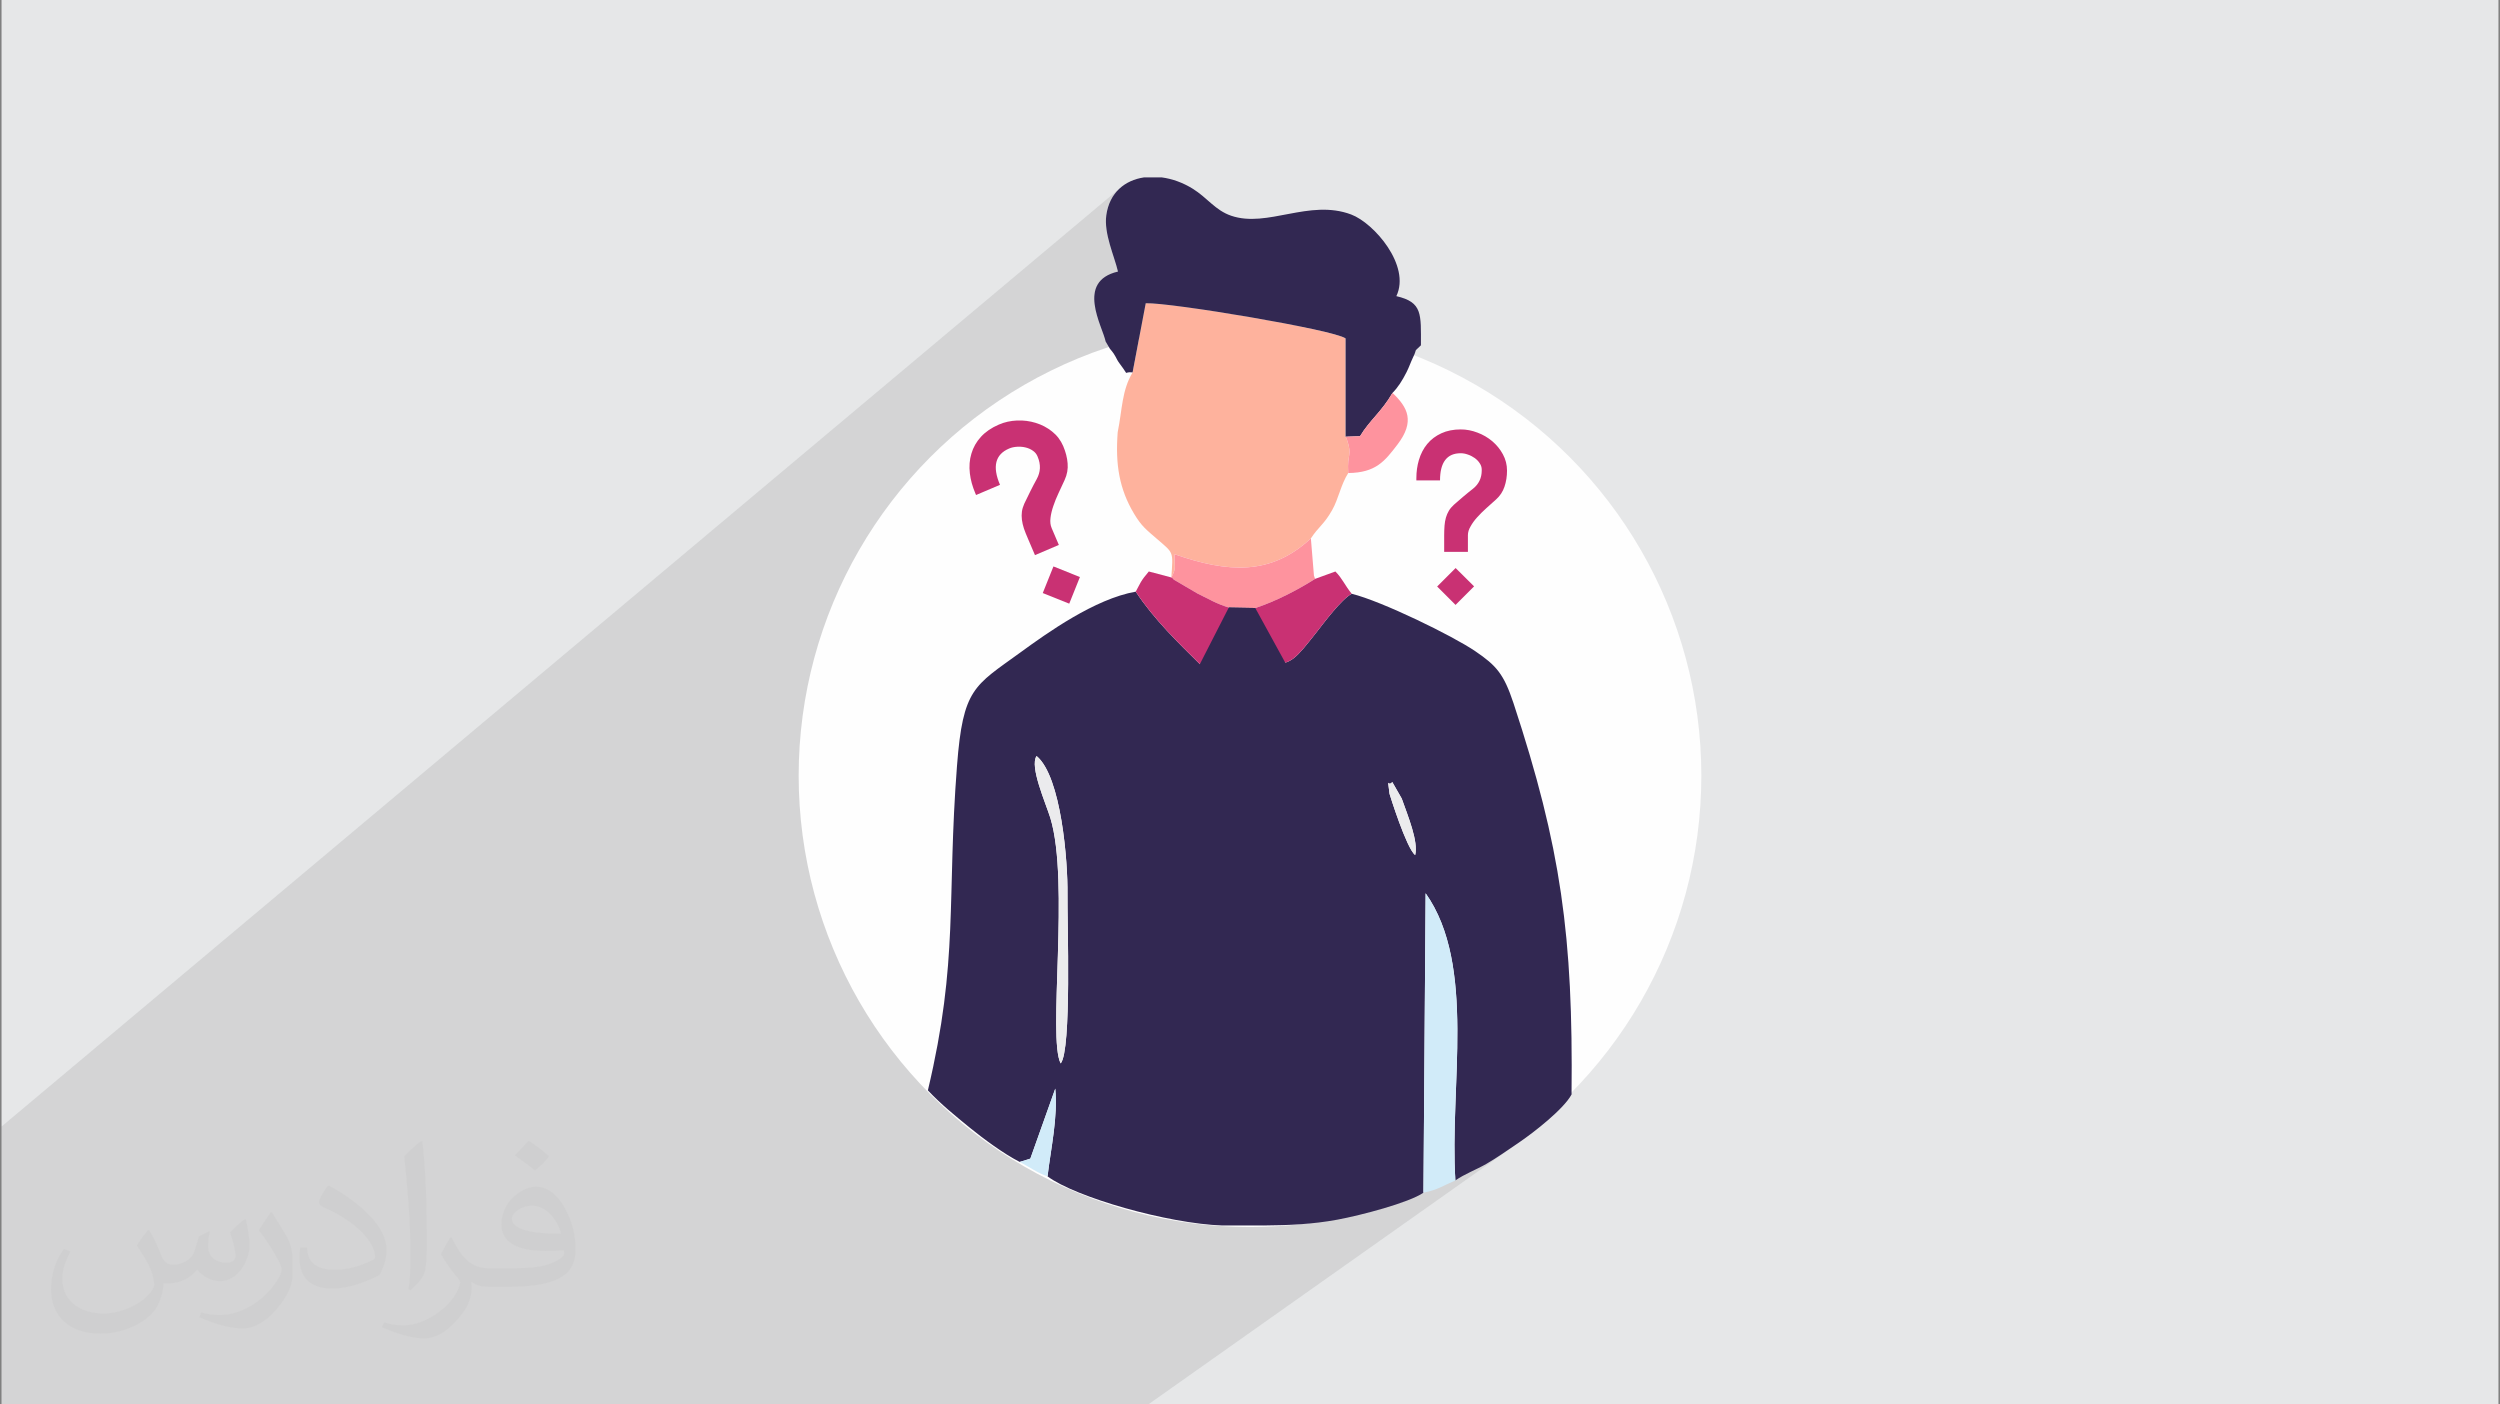 <?xml version="1.0" encoding="UTF-8"?>
<!DOCTYPE svg PUBLIC "-//W3C//DTD SVG 1.0//EN" "http://www.w3.org/TR/2001/REC-SVG-20010904/DTD/svg10.dtd">
<!-- Creator: CorelDRAW 2017 -->
<svg xmlns="http://www.w3.org/2000/svg" xml:space="preserve" width="356px" height="200px" version="1.0" shape-rendering="geometricPrecision" text-rendering="geometricPrecision" image-rendering="optimizeQuality" fill-rule="evenodd" clip-rule="evenodd"
viewBox="0 0 356000 200000"
 xmlns:xlink="http://www.w3.org/1999/xlink">
 <rect x="0" y="0" width="356000" height="200000" fill="#808080" stroke="none"/>
 <g id="Layer_x0020_1">
  <path fill="#E6E7E8" d="M220 0l355560 0 0 200000 -355560 0 0 -200000z"/>
  <path fill="#373435" fill-opacity="0.102" d="M161410 200000l-1280 0 -23430 0 -5890 0 -1620 0 -850 0 -60 0 -1360 0 -9050 0 -560 0 -12110 0 -230 0 -420 0 -5000 0 -840 0 -2340 0 -6250 0 -3840 0 -3540 0 -450 0 -1640 0 -40 0 -370 0 -11200 0 -10250 0 -710 0 -780 0 -4580 0 -1090 0 -4660 0 -1310 0 -350 0 -610 0 -920 0 -60 0 -570 0 -10 0 -650 0 -360 0 -1970 0 -2080 0 -1120 0 -250 0 -150 0 -420 0 -50 0 0 0 -150 0 -2090 0 0 0 -3450 0 -380 0 -280 0 -90 0 -650 0 -2590 0 -860 0 -1410 0 -4550 0 -670 0 -630 0 -410 0 -1030 0 -820 0 -1050 0 -500 0 -3420 0 -290 0 -320 0 -950 0 -2860 0 -3180 0 -790 0 -1050 0 -1400 0 0 -1040 0 -8180 0 -5480 0 -490 0 -2360 0 -980 0 -1960 0 -1340 0 -670 0 -360 0 -3020 0 -3460 0 -680 0 -7610 0 -1950 159150 -133530 -650 740 -540 870 -390 1000 -250 1140 -60 1010 90 1040 200 1060 270 1060 310 1040 320 1010 300 940 230 870 -3150 2610 -190 560 10 1490 320 1530 470 1460 470 1290 130 420 5890 -4850 890 20 1290 110 1630 180 1910 250 2120 300 2290 340 2380 390 2420 400 2400 430 2320 420 2180 430 1970 410 1710 390 1380 360 1010 310 560 270 0 13060 6680 -5300 760 780 630 780 460 810 270 850 50 900 -200 980 -480 1070 -780 1180 -660 840 -640 770 -670 690 -730 590 -18500 14580 1100 -130 1160 -240 1140 -330 820 -330 22130 -17390 250 -180 270 -170 280 -160 300 -140 300 -130 320 -110 330 -100 340 -70 350 -60 360 -50 380 -20 380 -10 300 10 300 20 290 30 300 50 300 60 290 80 300 90 290 110 300 110 280 130 280 140 260 150 260 160 260 170 240 180 240 190 220 200 220 210 210 220 190 230 190 240 170 240 160 250 150 270 140 270 120 270 100 290 80 280 60 300 50 290 30 310 10 310 -10 300 -20 300 -20 300 -40 290 -50 280 -60 280 -70 270 -90 270 -90 260 -110 250 -130 240 -140 230 -160 230 -180 210 -190 210 -210 200 -160 150 -170 150 -170 150 -170 160 -170 150 -180 160 -170 150 -180 160 -180 160 -170 160 -170 160 -160 160 -160 160 -160 170 -150 160 -150 160 -140 160 -140 170 -130 160 -120 160 -110 160 -110 170 -110 160 -90 170 -90 160 -80 160 -60 160 -60 160 -40 160 -30 150 -20 160 0 150 0 2370 -10580 8160 620 270 160 70 8050 -6210 2630 2620 -2640 2640 -3820 2930 770 380 1210 620 1140 600 1050 580 950 540 830 500 680 440 1040 730 880 700 760 710 650 760 570 860 530 1010 500 1190 510 1430 620 1910 590 1860 560 1820 540 1780 510 1750 480 1720 450 1700 430 1670 410 1650 380 1630 350 1620 340 1610 310 1600 280 1590 270 1600 250 1600 220 1600 200 1620 190 1620 170 1650 140 1660 130 1680 120 1710 90 1740 80 1770 70 1800 50 1850 30 1890 20 1930 10 1980 0 2030 -20 2090 -550 830 -790 910 -950 950 -1070 960 -1120 940 -1110 880 -1050 770 -53640 37910 -820 0 -550 0 -730 0z"/>
  <path fill="#373435" fill-opacity="0.031" d="M21220 175160c660,1030 1100,2020 1540,3110 310,640 480,1830 1980,1830 440,0 1070,-150 1630,-450 630,-330 1110,-820 1350,-1590l610 -2010 1440 -720 100 100c-190,760 -230,1480 -230,2060 0,1690 1440,2330 2610,2330 680,0 1280,-330 1280,-950 0,-810 -340,-2160 -780,-3380 680,-680 1360,-1360 2140,-1910l120 60c340,1440 530,2860 530,3810 0,920 -410,1950 -750,2630 -700,1310 -1940,2360 -3440,2360 -1140,0 -2390,-570 -3260,-1630l-50 0c-830,1010 -2090,1940 -4120,1940l-630 0c-100,1340 -390,2290 -820,3130 -1210,2360 -4790,4030 -8160,4030 -4690,0 -7040,-2710 -7040,-6310 0,-2230 720,-4300 1840,-5760l920 370c-700,1340 -1160,2600 -1160,3840 0,3380 2740,4990 5900,4990 2930,0 6560,-1880 7210,-4040 -240,-2360 -1130,-3470 -2490,-5640 420,-720 950,-1440 1600,-2200l130 0 0 0 0 0 0 0zm54070 -12710c990,620 1960,1360 2890,2200 -530,740 -1170,1420 -2000,2010 -940,-760 -1890,-1420 -2860,-2120 660,-730 1310,-1450 1970,-2090zm510 9240c-1600,0 -2910,1040 -2910,1820 0,1670 3200,2190 7010,2170 -480,-1960 -2150,-3990 -4100,-3990zm-3590 8920c2080,0 3900,-60 5280,-400 1540,-390 2850,-1180 2850,-1710 0,-150 0,-310 -50,-460 -870,90 -1860,90 -2730,90 -2810,0 -4960,-640 -5810,-2230 -220,-430 -360,-930 -360,-1480 0,-1530 650,-3020 1810,-4050 970,-840 2040,-1380 3130,-1380 1950,0 3530,1590 4620,4070 600,1360 1010,2920 1010,4900 0,1320 -360,2420 -1180,3250 -1530,1480 -4330,2040 -8640,2040l-1970 0 0 0 -500 0c-1060,0 -1840,-190 -2440,-660l-100 0c20,240 50,490 50,720 0,970 -320,2200 -970,3190 -1920,2850 -4000,4090 -5780,4090 -1820,0 -4050,-700 -6060,-1610l360 -690c660,260 1550,440 2790,440 3250,0 7500,-3120 8030,-6160 -120,-250 -330,-580 -650,-930 -940,-1130 -1550,-2070 -2110,-3060 490,-950 920,-1710 1340,-2390l160 -20c1390,2820 2650,4440 5450,4440l430 0 0 0 2040 0 0 0 0 0 0 0zm-14040 2990c240,-1300 260,-2760 260,-4110l0 -2020c0,-3770 -480,-9240 -870,-12800 680,-750 1630,-1600 2380,-2180l210 60c510,4480 640,9690 640,14480 0,1260 -50,2500 -170,3390 -80,1140 -730,2000 -2140,3320l-310 -140 0 0 0 0 0 0zm-14450 -5950c70,1770 940,3160 3960,3160 1890,0 3490,-490 5260,-1320 310,-150 480,-330 480,-500 0,-1110 -840,-2570 -2280,-3910 -1380,-1260 -3220,-2370 -4940,-3100 -570,-250 -770,-520 -770,-760 0,-520 680,-1590 1230,-2350l200 -20c1960,1030 4160,2550 5790,4250 1470,1570 2390,3150 2390,4880 0,1280 -390,2490 -1010,3600 -2160,1090 -4460,1910 -6740,1910 -2750,0 -4640,-1290 -4640,-4330 0,-330 0,-850 120,-1510l950 0 0 0 0 0 0 0zm-5000 -5020l1720 2780c630,1030 1210,2140 1210,3910l0 2260c0,1830 -1170,3790 -3060,5720 -1470,1310 -2770,1870 -3980,1870 -1800,0 -3860,-560 -6220,-1590l260 -690c750,210 1620,370 2690,370 3410,-20 6890,-2510 8490,-5560 190,-350 270,-680 270,-910 0,-350 -200,-730 -340,-1080 -870,-1650 -1840,-3150 -2900,-4530 560,-880 1100,-1730 1710,-2570l150 20 0 0 0 0 0 0z"/>
  <g id="_2782368824864">
   <circle fill="#FEFEFE" cx="178000" cy="110460" r="64270"/>
   <path fill="#322852" d="M198260 111360l1350 2360c890,2520 2390,6120 1910,8040 -1250,-960 -3650,-8700 -3650,-8720 -300,-2770 -310,-830 390,-1680zm-18410 63150l-5800 0c-7700,-260 -20930,-4020 -24880,-7000 490,-4120 1480,-8360 1100,-12490l-3550 9970 -1510 470c-2310,-1170 -5230,-3350 -7090,-4860 -2110,-1730 -4040,-3270 -5990,-5330 4420,-18590 2670,-27190 4150,-46260 850,-10990 2420,-11310 8980,-16070 3870,-2820 10650,-7670 16470,-8690 2560,3900 6070,7300 9130,10320l1650 -400c1410,1960 1380,1390 1180,4440l-5810 54900c-940,7200 -3140,9210 4700,15020 3040,-1050 5520,-3670 8370,-4850 250,-10930 -1720,-63820 460,-69200 2420,210 3270,-910 5960,-4320 1240,-1580 3620,-4790 5110,-5610 4270,1050 14370,5980 17600,8180 3000,2040 4060,3230 5440,7390 6770,20560 8510,33150 8270,55730 -1110,2070 -5330,5380 -7560,6890 -1540,1040 -3120,2160 -4580,3000 -1460,840 -3070,1420 -4400,2350 -870,-13260 3030,-30610 -4240,-40890l-310 42640c-2090,1430 -8870,3210 -12260,3840 -3580,660 -6910,800 -10590,830zm-32240 -66850c3530,2920 4460,15110 4400,19620 -50,3930 620,22260 -970,24150 -1890,-3600 1320,-25840 -1470,-34950 -660,-2130 -2990,-7350 -1960,-8820z"/>
   <path fill="#FEB29D" d="M161280 53030c-1550,2610 -1460,5250 -2120,8520 -350,4560 220,8060 2310,11570 1100,1860 1820,2350 3340,3670 2350,2040 2240,1670 1990,5440 750,-1390 420,-1470 450,-3310 7700,2690 13740,3020 19420,-2250 1080,-1670 1850,-1950 3020,-4020 930,-1640 1240,-3640 2300,-5290 -190,-2900 640,-2320 -200,-4810 -20,-70 -110,-250 -180,-360l0 -14000c-1700,-1250 -24880,-5120 -28460,-5010l-1870 9850z"/>
   <path fill="#322852" d="M157450 48640l600 1020c990,1150 750,1270 1430,2170 1480,1960 320,1020 1800,1200l1870 -9850c3580,-110 26760,3760 28460,5010l0 14000 2060 -80c1380,-2290 3070,-3470 4620,-6160 760,-760 1390,-1740 2010,-2970 360,-710 600,-1440 890,-2030 760,-1560 -70,-590 1150,-1780 0,-4460 250,-6130 -3500,-7000 2080,-4340 -3180,-10410 -6440,-11630 -5970,-2240 -11910,1950 -17080,180 -2280,-780 -3370,-2540 -5480,-3850 -1400,-870 -2920,-1410 -4400,-1610l-2530 0c-2720,400 -4920,2160 -5370,5380 -370,2620 1150,5830 1660,8030 -6030,1410 -2250,7700 -1750,9970z"/>
   <path fill="#322852" d="M168280 163120l4340 3680c2660,-840 4330,-2740 6940,-3970 240,-6870 110,-63230 -660,-66170l-3540 80 -7080 66380z"/>
   <path fill="#EBEBED" d="M175360 96740l3540 -80c770,2940 900,59300 660,66170 -2610,1230 -4280,3130 -6940,3970l-4340 -3680 7080 -66380zm-2850 -2570c1410,1960 1380,1390 1180,4440l-5810 54900c-940,7200 -3140,9210 4700,15020 3040,-1050 5520,-3670 8370,-4850 250,-10930 -1720,-63820 460,-69200l-600 -1420 -1090 2200 -5020 -20 -1420 -2380 -770 1310z"/>
   <path fill="#D1EBF9" d="M202700 169840c2070,-410 2760,-990 4550,-1750 -870,-13260 3030,-30610 -4240,-40890l-310 42640z"/>
   <path fill="#FE939E" d="M166800 82230c100,110 280,110 330,300l3380 1980c1650,800 2710,1470 4470,2000l3770 70c2970,-950 6310,-2730 8520,-4150 -70,-130 -150,-490 -160,-420l-440 -5340c-5680,5270 -11720,4940 -19420,2250 -30,1840 300,1920 -450,3310z"/>
   <path fill="#C93173" d="M161730 84250c2560,3900 6070,7300 9130,10320l1650 -400 770 -1310 1700 -6350c-1760,-530 -2820,-1200 -4470,-2000l-3380 -1980c-50,-190 -230,-190 -330,-300l-3210 -850c-1200,1410 -1180,1630 -1860,2870z"/>
   <path fill="#C93173" d="M187270 82430c-2210,1420 -5550,3200 -8520,4150l2060 6480 600 1420c2420,210 3270,-910 5960,-4320 1240,-1580 3620,-4790 5110,-5610 -1030,-1280 -1290,-2120 -2320,-3170l-2890 1050z"/>
   <path fill="#EBEBED" d="M152010 127280c60,-4510 -870,-16700 -4400,-19620 -1030,1470 1300,6690 1960,8820 2790,9110 -420,31350 1470,34950 1590,-1890 920,-20220 970,-24150z"/>
   <path fill="#FE939E" d="M191610 62190c70,110 160,290 180,360 840,2490 10,1910 200,4810 3950,-40 5220,-1720 7010,-4060 2510,-3290 1480,-5280 -710,-7350 -1550,2690 -3240,3870 -4620,6160l-2060 80z"/>
   <path fill="#322852" d="M173280 92860l1420 2380 5020 20 1090 -2200 -2060 -6480 -3770 -70 -1700 6350z"/>
   <path fill="#D1EBF9" d="M145210 165460c1290,660 2700,1670 3960,2050 490,-4120 1480,-8360 1100,-12490l-3550 9970 -1510 470z"/>
   <path fill="#EBEBED" d="M199610 113720l-1350 -2360c-700,850 -690,-1090 -390,1680 0,20 2400,7760 3650,8720 480,-1920 -1020,-5520 -1910,-8040z"/>
   <path fill="#C93173" fill-rule="nonzero" d="M204650 83520l2620 2620 2640 -2640 -2630 -2610 -2630 2630zm2360 -11620c-280,260 -520,540 -690,830 -180,300 -320,620 -420,970 -100,360 -170,740 -200,1160 -30,420 -50,870 -50,1360l0 2370 3380 0 0 -2370c0,-410 120,-830 380,-1260 240,-440 560,-880 950,-1310 390,-430 820,-860 1300,-1290 470,-420 930,-830 1370,-1230 580,-520 980,-1130 1210,-1830 240,-700 360,-1470 360,-2290 0,-830 -200,-1610 -590,-2320 -390,-720 -890,-1330 -1510,-1860 -620,-520 -1330,-940 -2120,-1230 -780,-300 -1570,-450 -2370,-450 -1040,0 -1960,180 -2760,550 -800,370 -1470,870 -2010,1520 -530,640 -930,1410 -1190,2290 -240,810 -360,1680 -360,2610 0,90 0,190 0,290l3370 0c0,-2580 990,-3870 2950,-3870 320,0 660,60 1020,190 360,120 680,290 980,500 300,220 540,470 730,780 180,270 260,570 260,890 0,30 0,70 0,90 0,1080 -420,1950 -1250,2610 -430,340 -900,710 -1390,1130 -490,420 -940,810 -1350,1170z"/>
   <path fill="#C93173" fill-rule="nonzero" d="M148490 84450l3770 1510 1520 -3790 -3770 -1510 -1520 3790zm-2630 -12730c-170,390 -290,770 -340,1140 -50,380 -50,760 0,1160 50,400 150,810 290,1250 150,430 330,890 550,1390l1020 2390 3400 -1450 -1020 -2390c-180,-410 -240,-900 -170,-1440 60,-550 200,-1120 410,-1730 200,-600 450,-1220 750,-1850 290,-640 580,-1250 850,-1830 360,-780 500,-1570 430,-2380 -60,-810 -280,-1630 -630,-2460 -360,-830 -890,-1530 -1590,-2080 -700,-560 -1470,-960 -2320,-1220 -850,-260 -1740,-380 -2660,-340 -930,40 -1790,230 -2590,580 -1050,450 -1900,1030 -2550,1740 -650,710 -1100,1510 -1360,2390 -270,880 -340,1820 -220,2830 110,920 360,1840 760,2780 40,90 80,190 120,290l3410 -1450c-1110,-2600 -680,-4330 1300,-5170 320,-140 690,-220 1100,-250 420,-30 820,0 1210,90 390,90 750,240 1070,470 300,200 510,460 650,780 10,40 30,70 40,100 460,1090 420,2140 -140,3160 -290,530 -600,1110 -910,1740 -320,630 -600,1220 -860,1760z"/>
   <path fill="#322852" d="M184560 97170c1750,7520 1920,65940 1920,65940l-8570 7170 -8920 170 -3670 -5590 5540 -70290 4120 -8060 3770 70 5810 10590z"/>
  </g>
 </g>
</svg>
